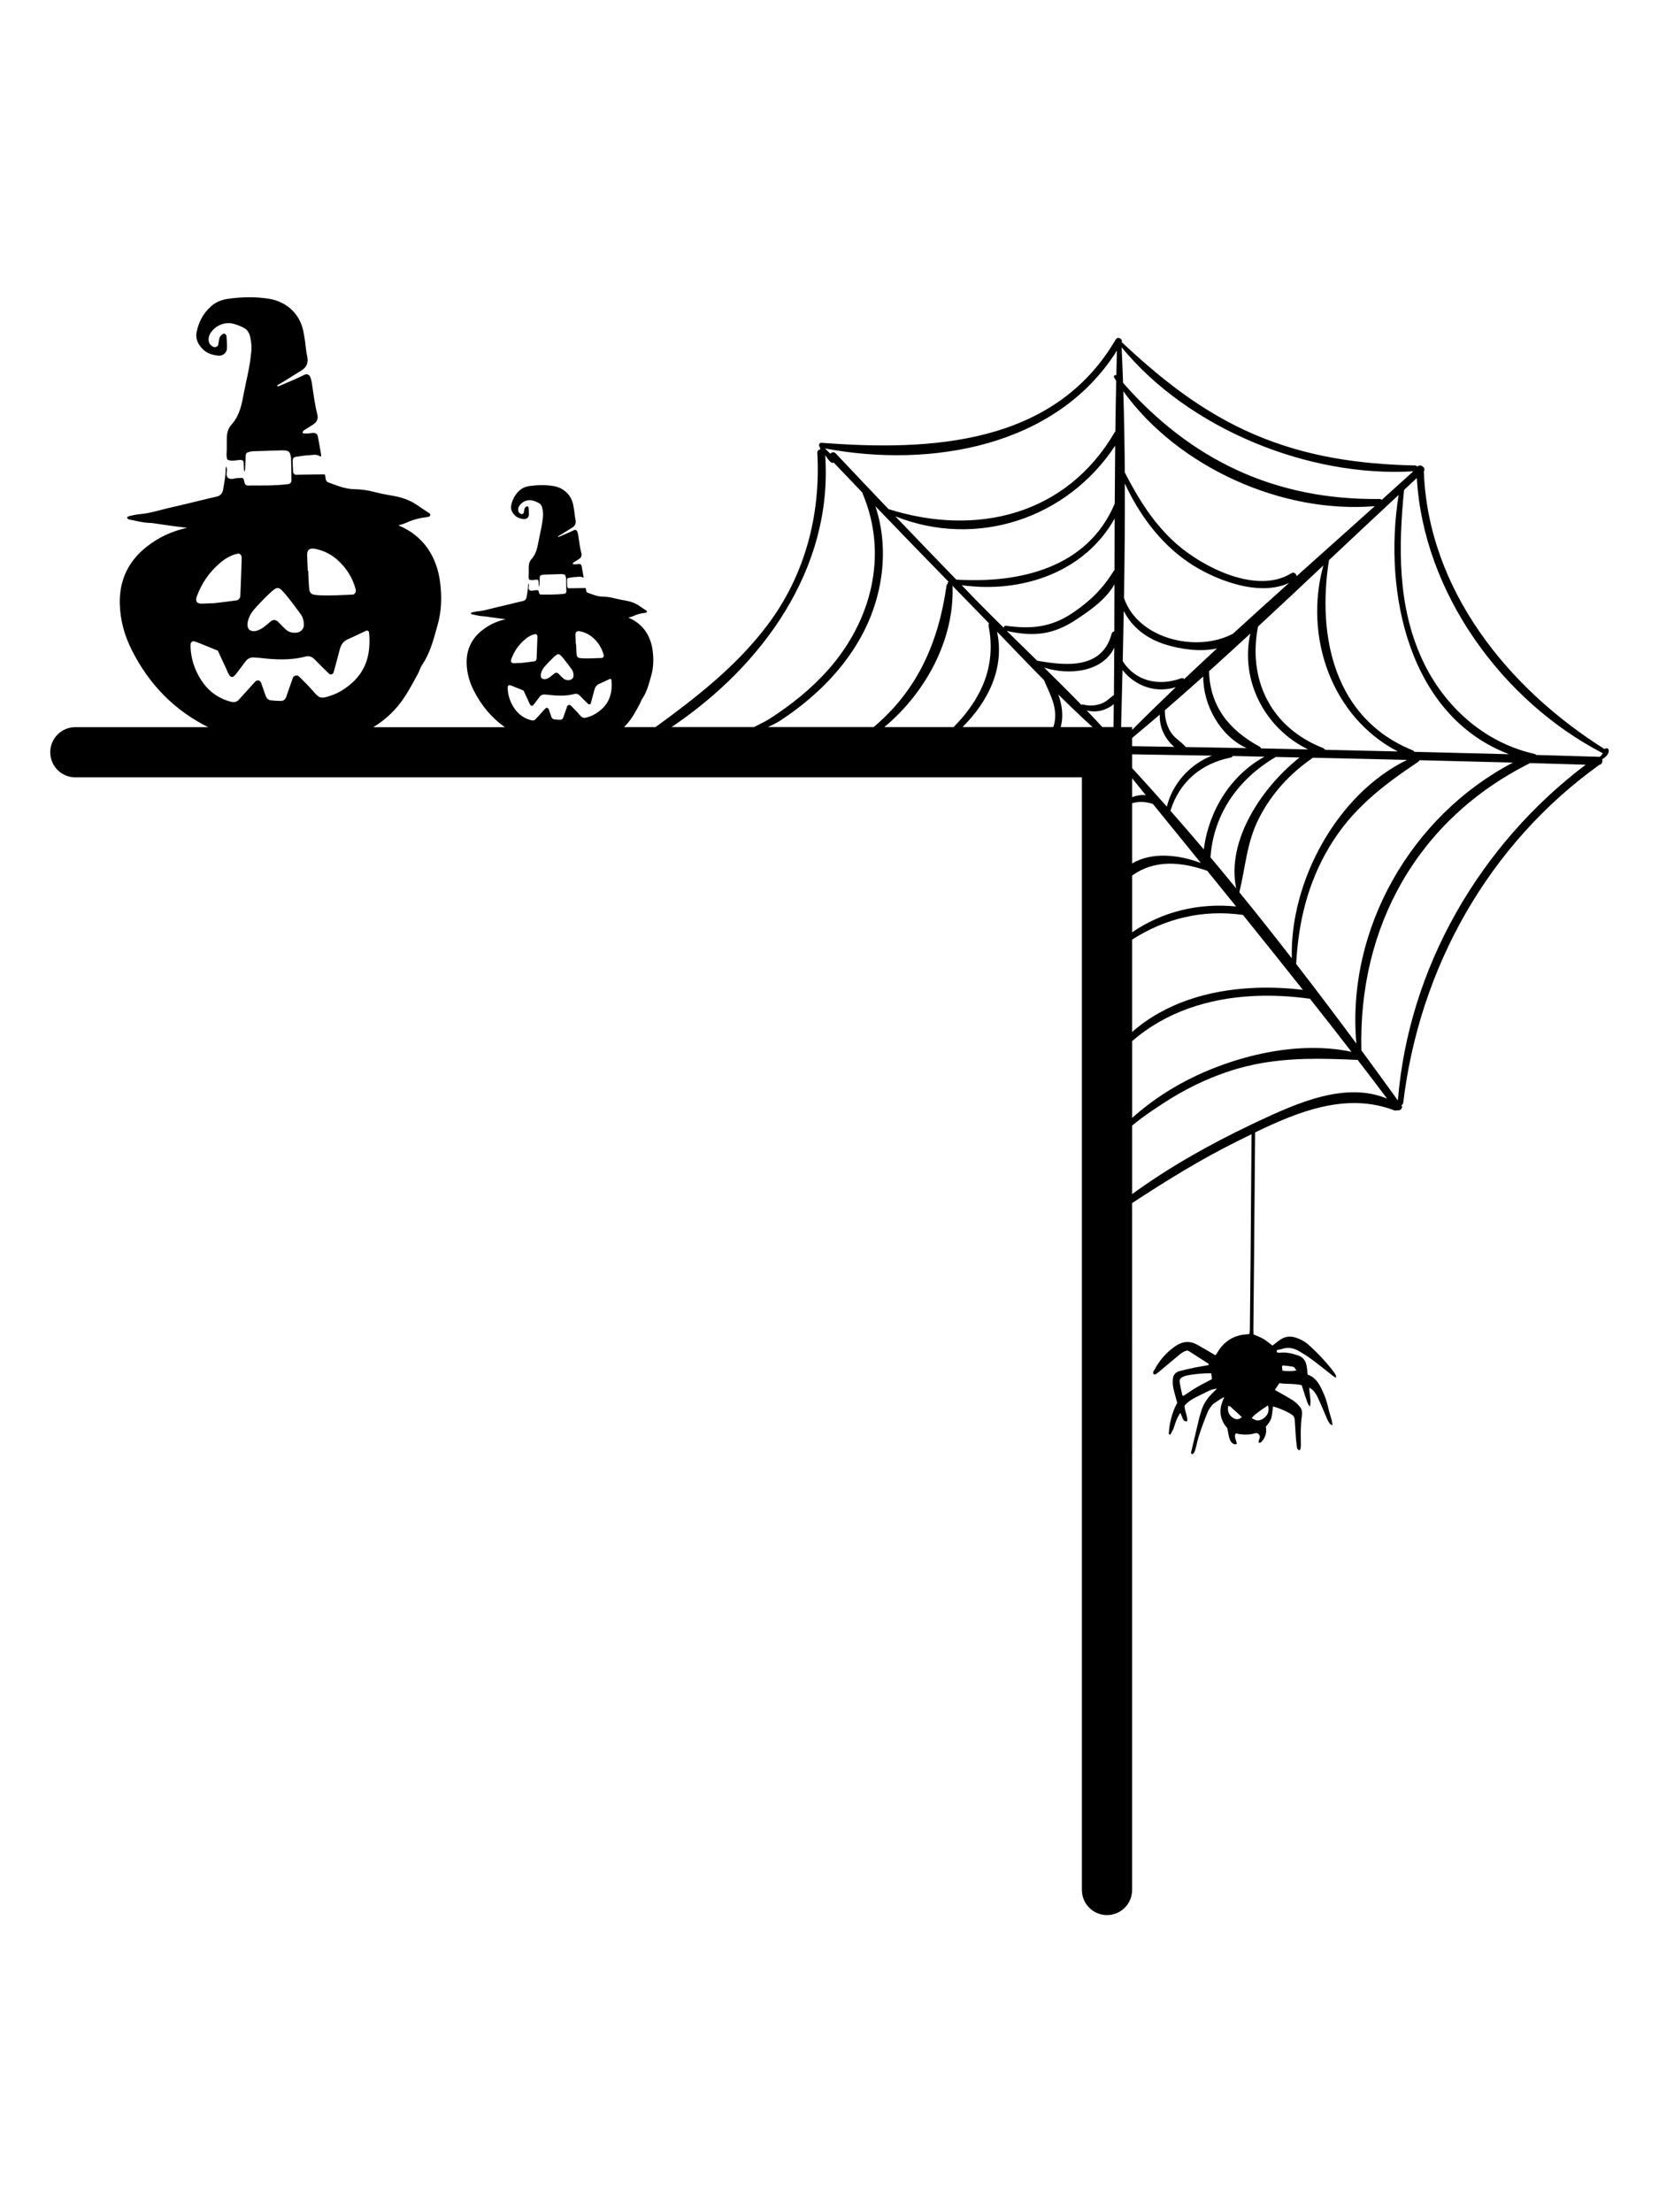 <?xml version="1.0" encoding="utf-8"?>
<!-- Generator: Adobe Illustrator 24.0.0, SVG Export Plug-In . SVG Version: 6.00 Build 0)  -->
<svg version="1.1" id="Layer_1" xmlns="http://www.w3.org/2000/svg" xmlns:xlink="http://www.w3.org/1999/xlink" x="0px" y="0px"
	 viewBox="0 0 864 1152" style="enable-background:new 0 0 864 1152;" xml:space="preserve">
<path d="M837.77,390.5c-0.21-0.89-1.36-1.11-1.98-0.52c-0.04,0.04-0.07,0.08-0.1,0.12c-50.37-31.61-91.92-83.03-94.17-144.64
	c0.66-0.91,0.25-1.97-0.58-2.5c-0.76-0.78-2.15-0.77-2.83,0.04c-0.23-0.34-0.61-0.61-1.17-0.62c-29.18-0.61-56.75-4.58-83.77-16.17
	c-26.53-11.38-48.1-28.43-68.95-48.02c0.52-1.79-2.13-3.19-3.19-1.36c-32.12,55-96.62,58.12-153.23,53.75
	c-1.27-0.1-1.65,1.72-0.74,2.34c-0.1,0.23-0.08,0.5,0.11,0.76c0.08,0.11,0.17,0.21,0.23,0.3c-0.94,0.07-1.8,0.69-1.73,1.93
	c1.79,32.49-6.55,64.09-26.41,90.17c-16.03,21.07-36.7,37.15-57.87,52.56h-16.42c1.57-1.53,3.01-3.24,4.28-5.19
	c1.42-2.17,2.62-4.49,3.88-6.76c0.5-0.91,0.76-1.96,1.34-2.81c2.5-3.66,3.5-7.9,4.68-12.05c1.21-4.23,1.31-8.56,0.77-12.9
	c-0.95-7.62-4.9-14.11-12.63-17.28c0.93-0.23,1.84-0.54,2.72-0.93c1.82-0.82,3.71-1.31,5.68-1.53c0.31-0.03,0.62-0.08,0.91-0.2
	c0.15-0.06,0.31-0.26,0.33-0.42c0.02-0.18-0.05-0.45-0.19-0.54c-1.11-0.76-2.28-1.44-3.36-2.23c-2.32-1.69-4.92-2.62-7.73-3.09
	c-1.84-0.31-3.68-0.66-5.48-1.13c-2.02-0.52-4.04-0.86-6.14-0.87c-2.86-0.02-5.45-1.16-8.08-2.1c-0.25-0.09-0.46-0.41-0.58-0.68
	c-0.12-0.27-0.1-0.61-0.16-0.91c-0.16-0.86-0.16-0.81-0.86-0.8c-2.69,0.06-5.38,0.1-8.07,0.13c-0.38,0-0.82-0.4-0.84-0.77
	c-0.07-1.03-0.13-2.07-0.14-3.1c-0.01-1.24,0.2-1.47,1.35-1.63c1.13-0.15,2.26-0.37,3.4-0.39c1.2-0.03,2.48-0.53,3.59,0.38
	c0.02,0.02,0.17-0.07,0.22-0.14c0.05-0.07,0.09-0.19,0.07-0.27c-0.32-1.84-0.62-3.68-0.98-5.51c-0.2-1.02-0.69-1.31-1.8-1.22
	c-0.31,0.03-0.61,0.11-0.92,0.13c-0.41,0.03-0.83,0.03-1.24,0.04c-0.45,0.01-0.78-0.21-0.67-0.44c0.08-0.17,0.15-0.39,0.3-0.48
	c1.04-0.67,2.14-1.27,3.15-2c0.91-0.66,1.31-1.63,1.03-2.75c-0.83-3.22-1.2-6.52-1.71-9.8c-0.08-0.51-0.23-1.01-0.39-1.5
	c-0.26-0.78-1-1.16-1.72-0.85c-0.95,0.41-1.86,0.91-2.81,1.33c-1.7,0.75-3.42,1.47-5.14,2.19c-0.08,0.03-0.21,0.01-0.29-0.04
	c-0.19-0.11-0.13-0.24,0.13-0.39c0.72-0.41,1.44-0.82,2.14-1.26c1.59-0.98,3.15-2.01,4.75-2.96c1.73-1.03,2.42-2.4,1.95-4.43
	c-0.35-1.51-0.43-3.08-0.66-4.61c-0.13-0.92-0.3-1.84-0.47-2.76c-0.98-5.27-4.92-9.17-10.53-10.05c-4.02-0.63-8.08-0.54-12.1,0
	c-1.97,0.26-3.81,0.94-5.35,2.31c-2.34,2.08-3.71,4.7-4.34,7.73c-0.29,1.39-0.01,2.69,0.75,3.87c0.87,1.35,2.03,2.37,3.57,2.86
	c0.78,0.25,1.61,0.43,2.43,0.46c1.35,0.05,2.41-0.97,2.43-2.3c0.02-1.24-0.06-2.49-0.16-3.73c-0.02-0.23-0.34-0.48-0.58-0.63
	c-0.12-0.07-0.41,0.03-0.57,0.13c-0.54,0.35-0.92,0.84-1.05,1.48c-0.12,0.61-0.18,1.23-0.32,1.83c-0.09,0.42-0.88,0.77-1.28,0.62
	c-0.95-0.37-1.54-1.03-1.61-2.08c-0.05-0.74,0.12-1.44,0.52-2.08c1.41-2.24,4.09-3.49,6.69-2.95c1.1,0.23,2.18,0.68,3.2,1.16
	c1.19,0.56,1.89,1.56,2.16,2.88c0.3,1.43,0.5,2.88,0.35,4.33c-0.18,1.75-0.41,3.51-0.73,5.24c-0.54,2.85-1.23,5.68-1.75,8.53
	c-0.56,3.1-1.36,6.05-3.55,8.48c-1,1.1-1.39,2.53-1.38,4.04c0,0.93-0.05,1.87-0.01,2.8c0.05,1.23-0.29,2.48,0.16,3.69
	c1.28,0.67,2.6,0.16,3.9,0.12c0.62-0.02,1.03,0.26,1.06,0.82c0.04,0.72,0.04,1.45,0.08,2.18c0.01,0.2,0.1,0.39,0.15,0.58
	c0.07-0.23,0.16-0.46,0.21-0.69c0.04-0.2,0.01-0.41,0.02-0.62c0.06-1.24,0.1-2.49,0.18-3.73c0.03-0.45,0.31-0.77,0.74-0.88
	c0.5-0.13,1.01-0.27,1.52-0.29c3.01-0.11,6.01-0.2,9.02-0.27c0.41-0.01,0.83,0.07,1.23,0.17c0.42,0.1,0.74,0.39,0.87,0.8
	c0.15,0.49,0.3,1.01,0.32,1.52c0.07,2.18,0.11,4.36,0.12,6.53c0.01,0.74-0.37,1.13-1.12,1.23c-4.03,0.51-8.08,0.39-12.12,0.41
	c-0.43,0-0.78-0.25-0.91-0.7c-0.11-0.4-0.16-0.81-0.31-1.2c-0.06-0.16-0.27-0.37-0.43-0.38c-0.41-0.04-0.82,0.03-1.23,0.02
	c-1.02-0.02-2.17,0.63-3.01-0.02c-0.91-0.7-0.26-1.95-0.43-2.94c-0.03-0.18-0.13-0.35-0.23-0.58c-0.05,0.36-0.14,0.67-0.13,0.97
	c0.04,1.99-0.42,3.91-0.71,5.86c-0.19,1.26-0.74,2.06-2.08,2.36c-3.14,0.7-6.25,1.5-9.37,2.25c-2.72,0.65-5.46,1.24-8.16,1.96
	c-1.91,0.51-3.82,0.94-5.79,1.11c-1.03,0.09-2.04,0.33-3.05,0.56c-0.26,0.06-0.48,0.3-0.72,0.46c0.22,0.2,0.43,0.53,0.68,0.57
	c2.04,0.35,4.03,0.98,6.13,1.02c0.72,0.01,1.45,0.14,2.16,0.25c3.09,0.46,6.18,0.9,9.28,1.26c-4.48,0.96-8.59,2.84-12.24,5.73
	c-5.53,4.37-8.28,10.07-8.12,17.18c0.11,4.96,1.38,9.6,3.58,13.99c4.04,8.08,9.51,14.51,16.32,19.34h-68.54
	c6.46-3.9,12.01-9.14,16.47-15.97c2.44-3.74,4.51-7.72,6.67-11.63c0.86-1.56,1.31-3.38,2.3-4.84c4.3-6.3,6.02-13.59,8.06-20.74
	c2.08-7.27,2.26-14.73,1.33-22.19c-1.64-13.12-8.43-24.27-21.74-29.74c1.6-0.39,3.17-0.93,4.68-1.61c3.14-1.41,6.38-2.25,9.77-2.63
	c0.53-0.06,1.07-0.14,1.56-0.34c0.26-0.1,0.54-0.45,0.57-0.72c0.04-0.3-0.09-0.78-0.32-0.94c-1.91-1.31-3.92-2.48-5.79-3.84
	c-3.99-2.9-8.46-4.51-13.29-5.31c-3.16-0.53-6.33-1.14-9.43-1.94c-3.48-0.9-6.96-1.47-10.56-1.5c-4.92-0.04-9.38-2-13.91-3.62
	c-0.43-0.15-0.79-0.71-1-1.17c-0.21-0.47-0.18-1.05-0.27-1.57c-0.27-1.48-0.27-1.4-1.48-1.37c-4.63,0.1-9.26,0.16-13.89,0.22
	c-0.65,0.01-1.41-0.69-1.45-1.33c-0.11-1.78-0.23-3.56-0.24-5.33c-0.02-2.13,0.35-2.54,2.32-2.8c1.95-0.26,3.89-0.63,5.85-0.68
	c2.06-0.05,4.26-0.91,6.18,0.65c0.04,0.03,0.29-0.12,0.37-0.23c0.09-0.13,0.15-0.32,0.13-0.47c-0.55-3.16-1.07-6.33-1.69-9.48
	c-0.35-1.76-1.19-2.26-3.1-2.1c-0.53,0.05-1.06,0.18-1.59,0.22c-0.71,0.05-1.42,0.05-2.14,0.07c-0.78,0.01-1.34-0.36-1.15-0.76
	c0.14-0.29,0.27-0.67,0.51-0.83c1.79-1.16,3.69-2.18,5.41-3.43c1.56-1.13,2.26-2.81,1.77-4.73c-1.43-5.55-2.06-11.23-2.94-16.87
	c-0.14-0.87-0.39-1.74-0.67-2.58c-0.45-1.34-1.73-2-2.97-1.46c-1.63,0.71-3.21,1.57-4.84,2.28c-2.93,1.29-5.89,2.53-8.84,3.77
	c-0.13,0.06-0.36,0.01-0.49-0.07c-0.33-0.19-0.23-0.41,0.22-0.67c1.23-0.71,2.47-1.41,3.68-2.16c2.73-1.69,5.42-3.46,8.18-5.1
	c2.97-1.76,4.16-4.13,3.35-7.62c-0.6-2.59-0.75-5.29-1.13-7.94c-0.23-1.59-0.51-3.17-0.8-4.75c-1.69-9.08-8.47-15.77-18.12-17.29
	c-6.92-1.09-13.9-0.93-20.83,0c-3.39,0.45-6.56,1.62-9.21,3.97c-4.03,3.59-6.38,8.08-7.47,13.3c-0.5,2.38-0.02,4.62,1.29,6.66
	c1.49,2.32,3.49,4.09,6.14,4.93c1.34,0.43,2.77,0.74,4.18,0.79c2.33,0.08,4.15-1.67,4.18-3.96c0.03-2.14-0.1-4.28-0.28-6.41
	c-0.03-0.4-0.58-0.83-0.99-1.08c-0.21-0.13-0.7,0.05-0.98,0.22c-0.93,0.6-1.58,1.45-1.81,2.55c-0.21,1.04-0.31,2.11-0.54,3.15
	c-0.16,0.73-1.51,1.33-2.2,1.06c-1.64-0.64-2.65-1.78-2.76-3.59c-0.08-1.28,0.21-2.47,0.9-3.57c2.42-3.85,7.03-6,11.51-5.08
	c1.89,0.39,3.74,1.16,5.51,2c2.04,0.97,3.25,2.69,3.72,4.95c0.51,2.46,0.86,4.95,0.6,7.45c-0.31,3.02-0.7,6.03-1.26,9.01
	c-0.92,4.91-2.12,9.77-3.01,14.68c-0.97,5.34-2.34,10.42-6.11,14.6c-1.71,1.9-2.39,4.35-2.38,6.95c0.01,1.61-0.09,3.22-0.02,4.82
	c0.08,2.12-0.49,4.27,0.28,6.35c2.2,1.16,4.47,0.28,6.7,0.21c1.07-0.04,1.77,0.44,1.82,1.41c0.07,1.25,0.07,2.5,0.13,3.74
	c0.02,0.34,0.17,0.67,0.25,1.01c0.12-0.4,0.28-0.78,0.35-1.19c0.06-0.35,0.03-0.71,0.04-1.07c0.1-2.14,0.18-4.28,0.31-6.42
	c0.05-0.77,0.54-1.32,1.28-1.52c0.86-0.23,1.74-0.46,2.62-0.5c5.17-0.19,10.35-0.34,15.53-0.47c0.7-0.02,1.42,0.12,2.11,0.28
	c0.73,0.17,1.28,0.67,1.5,1.38c0.26,0.85,0.52,1.73,0.55,2.61c0.12,3.75,0.18,7.5,0.21,11.24c0.01,1.27-0.64,1.95-1.94,2.11
	c-6.93,0.88-13.9,0.66-20.86,0.71c-0.74,0-1.34-0.44-1.56-1.21c-0.19-0.68-0.28-1.4-0.53-2.06c-0.1-0.28-0.47-0.63-0.74-0.66
	c-0.7-0.07-1.41,0.06-2.12,0.04c-1.75-0.04-3.73,1.08-5.18-0.04c-1.57-1.21-0.45-3.36-0.75-5.07c-0.05-0.31-0.23-0.6-0.39-0.99
	c-0.09,0.62-0.24,1.15-0.23,1.67c0.07,3.42-0.72,6.73-1.23,10.08c-0.33,2.17-1.27,3.54-3.58,4.05c-5.4,1.2-10.75,2.58-16.13,3.87
	c-4.68,1.12-9.39,2.13-14.05,3.37c-3.29,0.87-6.57,1.61-9.97,1.91c-1.77,0.16-3.52,0.57-5.25,0.96c-0.45,0.1-0.82,0.52-1.23,0.79
	c0.39,0.34,0.73,0.91,1.16,0.98c3.51,0.6,6.94,1.69,10.54,1.76c1.24,0.02,2.49,0.24,3.72,0.42c5.31,0.8,10.63,1.54,15.96,2.16
	c-7.7,1.65-14.78,4.88-21.06,9.85c-9.51,7.52-14.24,17.33-13.98,29.56c0.18,8.53,2.38,16.51,6.16,24.07
	c9.15,18.3,22.52,31.68,39.88,40.32H39.24c-7.22,0-13.07,5.85-13.07,13.07c0,7.22,5.85,13.07,13.07,13.07h300.97h6.71h20.9h6.74
	h49.52h5.61h44.11h4.42h35.89h5.28h19.44h4.24h20.38v0.92v6.1v9.37v2.96v36.08v3.95v28.57v6.73v57.52v8.72v50.57v10.8V984.2
	c0,7.22,5.85,13.07,13.07,13.07c7.22,0,13.07-5.85,13.07-13.07V626.5c17.74-11.61,35.68-22.75,54.78-32.2
	c2.45-1.21,4.93-2.45,7.43-3.67c-0.17,22.11-0.33,44.21-0.51,66.32c-0.1,11.78-0.23,23.57-0.36,35.35c-0.01,0.77-0.14,1.54-0.19,2.3
	c-0.45,0.11-0.74,0.21-1.03,0.22c-7.06,0.33-12.32,3.61-15.82,9.71c-0.23,0.4-0.58,0.74-0.95,1.21c-0.99-0.58-1.83-1.09-2.67-1.58
	c-2.34-1.35-4.64-2.77-7-4.03c-3.69-1.97-7.25-1.66-10.75,0.63c-4.8,3.14-8.42,7.31-11.16,12.29c-0.39,0.72-1.22,1.46-0.58,2.44
	c0.37,0.56,1.2,0.23,2.53-0.89c3.51-2.96,7.03-5.9,10.55-8.85c1.31-1.09,2.67-2.11,4.5-2.48c0.37,0.18,0.85,0.34,1.27,0.61
	c3.21,2.04,6.4,4.09,9.58,6.15c0.18,0.12,0.19,0.48,0.3,0.83c-2.55,0.45-5.01,0.83-7.44,1.33c-2.55,0.51-5.06,1.13-7.58,1.75
	c-2.33,0.56-3.59,2.11-3.7,4.49c-0.07,1.28-0.03,2.6,0.19,3.87c0.29,1.66,0.8,3.29,1.22,4.94c0.3,1.14,0.63,2.28,0.89,3.26
	c-3,5.48-4.1,11.46-4.36,15.67c-0.03,0.4-0.04,0.8,0.7,0.96c0.5-0.87,1.09-1.76,1.53-2.74c0.41-0.89,0.63-1.89,0.98-2.82
	c0.69-1.97,1.43-3.91,2.81-5.88c0.45,1.16,0.8,2.06,1.17,2.97c0.41,1,1.06,1.66,2.39,1.47c0.26-2.79-1.39-5.2-1.4-8.15
	c2.52-3.03,6.26-4.54,9.81-6.29c2.06-1.03,4.09-2.31,7.05-2.57c-0.84,0.85-1.29,1.33-1.77,1.8c-3.03,2.86-5.38,6.15-6.48,10.22
	c-0.26,0.96-0.65,1.9-0.87,2.88c-1.47,6.11-2.9,12.22-4.35,18.34c-0.01,0.1-0.03,0.21,0,0.29c0.08,0.18,0.17,0.4,0.32,0.48
	c0.14,0.1,0.45,0.12,0.55,0.03c0.36-0.32,0.8-0.65,0.95-1.07c0.4-1.11,0.72-2.28,0.98-3.45c1.36-6.05,3.62-11.82,5.96-17.54
	c0.52-1.27,1.42-2.39,2.3-3.47c0.55-0.67,1.36-1.14,2.12-1.65c1.14-0.76,2.23-1.62,4.16-2.45c-1.46,3.12-2.28,5.82-1.95,8.77
	c0.37,3.11,1.87,5.63,3.49,7.4c0.45,2.23,0.67,3.91,1.16,5.52c0.37,1.25,1.18,2.34,2.46,2.86c0.34,0.15,0.84-0.07,1.35-0.14
	c-0.23-1.93-1.53-3.52-0.76-5.28c0.19-0.11,0.29-0.21,0.36-0.19c3.36,0.72,6.7,0.89,10.04-0.14c1.31-0.4,2.5,0.92,2.31,2.31
	c-0.12,0.84-0.88,1.57-0.51,2.59c0.85,0.28,1.32-0.28,1.75-0.8c1.82-2.2,2.48-4.73,1.87-7.43c1.33-1.6,2.57-3.1,2.99-4.98
	c0.4-1.83,0.54-3.72,0.78-5.59c2.64,0.52,8.37,3.08,10.06,4.43c0.87,0.67,1.21,1.51,1.27,2.59c0.17,3.08,0.36,6.18,0.59,9.26
	c0.14,1.69,0.32,3.38,0.56,5.05c0.11,0.67,0.36,1.38,1.57,1.43c0.55-1.33,0.45-2.63,0.44-3.91c-0.08-4.6-0.15-9.18,0.51-13.75
	c0.07-0.5,0.07-0.99,0.1-1.49c0.07-1.25-0.25-2.42-1.03-3.36c-0.76-0.92-1.58-1.82-2.52-2.55c-1.09-0.87-2.28-1.6-3.49-2.3
	c-2.31-1.36-4.66-2.66-7.09-4.02c0.41-0.66,0.77-1.25,1.16-1.82c0.39-0.56,0.8-1.1,1.24-1.69c3.85,0.55,7.66,0.12,11.57,1.03
	c0.39,1.18,0.78,2.41,1.18,3.63c0.43,1.32,0.81,2.68,1.31,3.98c0.44,1.17,0.69,2.46,1.83,3.52c0.72-3.36-0.29-6.41-0.41-9.88
	c0.73,0.48,1.16,0.69,1.5,1c1.29,1.14,2.23,2.57,2.94,4.11c1.25,2.72,2.45,5.46,3.61,8.21c0.83,1.93,1.47,3.95,2.79,5.6
	c0.21,0.26,0.61,0.36,1.25,0.73c-0.12-1.05-0.12-1.73-0.29-2.37c-0.59-2.22-1.36-4.39-1.84-6.62c-0.72-3.25-1.8-6.34-3.22-9.32
	c-1.66-3.47-3.54-6.77-7.53-8.06c-0.21-1.71-0.3-3.29-0.62-4.84c-0.5-2.52-1.89-4.38-4.42-5.19c-2.96-0.96-5.94-1.75-9.11-1.43
	c-0.39,0.03-0.8,0.11-1.18,0.03c-0.65-0.14-1.07-0.5-0.59-1.44c0.84-0.17,1.83-0.29,2.77-0.59c3.08-0.99,5.96-0.36,8.63,1.2
	c2.33,1.36,4.62,2.79,6.77,4.4c3.84,2.86,7.57,5.89,11.34,8.83c0.28,0.22,0.63,0.34,1.21,0.63c-0.08-0.66-0.01-1.09-0.18-1.39
	c-0.44-0.78-0.94-1.54-1.49-2.24c-3.89-4.97-8.19-9.55-12.91-13.73c-1.93-1.69-4.09-2.78-6.51-3.55c-3.12-1-5.9-0.51-8.48,1.44
	c-1.18,0.91-2.38,1.8-3.59,2.72c-1.55-1.17-2.97-2.45-4.58-3.4c-1.61-0.96-3.41-1.58-5.28-2.42c-0.03-0.92-0.08-1.9-0.07-2.89
	c0.12-12.59,0.26-25.17,0.37-37.76c0.19-21.51,0.36-43.01,0.54-64.53c22.79-11.02,47.75-20.98,72.45-11.49
	c0.55,0.21,1.03,0.14,1.43-0.08c1.54,0.47,3.43-1,2.28-2.61c0.5-0.19,0.91-0.61,0.98-1.25c8.42-70.26,44.38-134.57,102.15-175.99
	c1.39-0.25,1.86-1.75,1.43-2.9C836.12,394.4,838.22,392.51,837.77,390.5z M302.34,328.81c2.4,0.54,4.56,1.58,6.4,3.2
	c2.79,2.45,4.71,5.46,5.65,9.07c0.18,0.7-0.27,1.53-0.94,1.55c-3.27,0.1-6.55,0.35-9.81,0.21c-3.14-0.14-3.25-0.51-3.44-3.3
	c-0.09-1.38-0.12-2.76-0.18-4.13c-0.04,0-0.09,0-0.13,0.01c-0.07-1.55-0.15-3.1-0.2-4.65C299.64,329,300.48,328.4,302.34,328.81z
	 M281.7,350.96c0.31-1.58,1.1-2.91,2.14-4.07c1.38-1.54,2.81-3.04,4.31-4.46c2.59-2.44,2.86-2.43,5.23,0.4
	c1.54,1.85,2.96,3.8,4.38,5.75c0.73,1,0.98,2.18,0.93,3.43c-0.04,0.98-0.92,1.93-1.95,2.1c-1.26,0.2-2.44,0-3.4-0.83
	c-0.91-0.77-1.69-1.7-2.56-2.53c-0.23-0.22-0.59-0.31-0.9-0.46c-0.32,0.08-0.71,0.07-0.96,0.25c-0.82,0.62-1.57,1.35-2.4,1.96
	c-0.54,0.4-1.16,0.75-1.79,0.97c-0.81,0.29-1.67,0.37-2.46-0.16C281.71,352.95,281.51,351.94,281.7,350.96z M266.34,343.07
	c1.41-3.8,3.62-7.06,6.65-9.74c1.7-1.5,3.57-2.73,5.85-3.13c0.24-0.04,0.63,0.19,0.79,0.41c0.18,0.26,0.27,0.65,0.26,0.98
	c-0.12,3.79-0.25,7.59-0.42,11.38c-0.03,0.75-0.51,1.31-1.26,1.42c-2.22,0.32-4.45,0.56-6.52,0.82c-1.37,0.06-2.58,0.12-3.79,0.16
	C266.27,345.42,265.76,344.63,266.34,343.07z M264.43,357.62c0.01-0.49,0.6-1,1.02-0.86c0.49,0.16,0.99,0.31,1.46,0.5
	c1.92,0.77,3.83,1.56,5.75,2.34c0.87,1.88,1.75,3.76,2.62,5.64c0.07,0.16,0.12,0.32,0.19,0.48c1.02,2.33,1.61,2.42,3.04,0.51
	c0.83-1.11,1.67-2.21,2.49-3.33c0.67-0.91,1.57-1.32,2.69-1.24c0.52,0.04,1.04,0.07,1.56,0.13c4.67,0.54,9.34,0.82,13.96-0.41
	c1.09-0.29,2,0.08,2.8,0.91c1.43,1.5,2.93,2.94,4.41,4.39c0.32,0.32,1.12,0.04,1.26-0.45c0.65-2.33,1.28-4.67,1.89-7.02
	c0.37-1.43,1.1-2.47,2.5-3.08c1.9-0.82,3.73-1.78,5.62-2.62c0.15-0.07,0.7,0.28,0.72,0.46c0.59,5.98-0.54,11.38-5.3,15.53
	c-1.85,1.61-3.91,2.92-6.22,3.7c-3.05,1.03-3.5,0.87-5.41-1.38c-1.34-1.58-2.85-3.01-4.32-4.48c-0.45-0.45-1.56-0.18-1.77,0.42
	c-0.7,1.96-1.35,3.93-2.05,5.88c-0.25,0.69-0.76,1.18-1.54,1.17c-1.03-0.01-2.07-0.05-3.09-0.18c-0.73-0.09-1.27-0.58-1.53-1.26
	c-0.49-1.3-0.9-2.63-1.37-3.93c-0.35-0.96-1.25-1.13-1.95-0.35c-1.63,1.8-3.23,3.62-4.88,5.4c-0.64,0.68-1.46,0.81-2.39,0.56
	c-4.08-1.07-7.14-3.5-9.28-7.06c-1.72-2.86-2.75-5.98-2.91-9.42C264.41,358.31,264.42,357.96,264.43,357.62z M164.51,285.87
	c4.13,0.92,7.84,2.72,11.02,5.51c4.8,4.22,8.1,9.4,9.73,15.61c0.32,1.21-0.47,2.63-1.62,2.66c-5.63,0.18-11.28,0.61-16.89,0.35
	c-5.41-0.24-5.6-0.87-5.91-5.68c-0.16-2.37-0.21-4.74-0.32-7.11c-0.08,0-0.15,0.01-0.23,0.01c-0.11-2.67-0.26-5.33-0.34-8
	C159.87,286.2,161.32,285.16,164.51,285.87z M129,323.97c0.53-2.72,1.89-5.01,3.68-7.01c2.37-2.65,4.84-5.23,7.42-7.67
	c4.46-4.21,4.93-4.19,8.99,0.69c2.65,3.18,5.09,6.54,7.53,9.89c1.25,1.72,1.68,3.76,1.61,5.9c-0.06,1.68-1.59,3.33-3.35,3.61
	c-2.16,0.34-4.2-0.01-5.86-1.42c-1.57-1.33-2.91-2.93-4.41-4.35c-0.4-0.38-1.02-0.53-1.54-0.79c-0.56,0.14-1.22,0.12-1.64,0.43
	c-1.42,1.07-2.7,2.32-4.13,3.37c-0.94,0.69-1.99,1.29-3.09,1.67c-1.4,0.5-2.87,0.64-4.24-0.27
	C129.01,327.4,128.67,325.67,129,323.97z M102.56,310.41c2.43-6.54,6.22-12.14,11.45-16.75c2.93-2.58,6.14-4.69,10.06-5.39
	c0.41-0.07,1.09,0.33,1.36,0.71c0.32,0.45,0.47,1.12,0.45,1.68c-0.21,6.53-0.43,13.06-0.72,19.58c-0.06,1.29-0.87,2.26-2.16,2.44
	c-3.82,0.54-7.66,0.97-11.22,1.4c-2.36,0.1-4.44,0.21-6.51,0.27C102.45,314.44,101.56,313.09,102.56,310.41z M99.23,337.09
	c0.01-0.47,0.04-1.07,0.05-1.66c0.02-0.84,1.03-1.72,1.75-1.49c0.84,0.27,1.7,0.53,2.52,0.86c3.3,1.33,6.6,2.68,9.89,4.03
	c1.5,3.23,3.01,6.46,4.51,9.7c0.13,0.27,0.21,0.56,0.33,0.83c1.76,4.01,2.78,4.17,5.22,0.88c1.42-1.92,2.87-3.81,4.29-5.73
	c1.16-1.57,2.7-2.27,4.63-2.14c0.89,0.06,1.79,0.12,2.68,0.22c8.04,0.92,16.06,1.41,24.02-0.71c1.87-0.5,3.45,0.13,4.82,1.57
	c2.47,2.58,5.04,5.06,7.6,7.55c0.56,0.54,1.93,0.07,2.17-0.77c1.11-4.02,2.21-8.04,3.25-12.08c0.63-2.45,1.89-4.26,4.31-5.31
	c3.26-1.41,6.43-3.06,9.67-4.51c0.26-0.12,1.21,0.48,1.24,0.8c1.01,10.28-0.92,19.58-9.13,26.73c-3.19,2.78-6.72,5.02-10.71,6.37
	c-5.25,1.78-6.02,1.49-9.31-2.37c-2.31-2.71-4.91-5.19-7.43-7.71c-0.78-0.78-2.68-0.31-3.05,0.72c-1.2,3.37-2.32,6.76-3.53,10.12
	c-0.43,1.19-1.31,2.03-2.65,2.02c-1.78-0.02-3.56-0.09-5.32-0.31c-1.25-0.16-2.19-1-2.63-2.17c-0.84-2.23-1.54-4.52-2.35-6.76
	c-0.6-1.66-2.15-1.94-3.36-0.61c-2.81,3.09-5.56,6.23-8.4,9.29c-1.09,1.18-2.52,1.39-4.11,0.97c-7.01-1.84-12.28-6.03-15.97-12.14
	C101.26,348.39,99.5,343.01,99.23,337.09z M623.53,722.27c-2.49,1.46-4.86,3.1-7.22,4.64c-0.72-0.19-0.66-0.76-0.76-1.21
	c-0.39-1.86-0.84-3.7-1.13-5.57c-0.28-1.83,0.19-2.53,1.89-3.26c0.45-0.19,0.94-0.37,1.42-0.48c4.2-0.94,8.46-1.27,13.07-1.27
	c0.15,1.2,0.26,2.06,0.39,3.05C628.58,719.54,626,720.81,623.53,722.27z M642.23,738.39c-2.28-1.42-3.04-3.55-2.61-6.23
	c1.24-0.08,1.72,0.95,2.45,1.53c0.87,0.69,1.65,1.44,2.46,2.19c0.72,0.66,1.42,1.33,2.2,2.06
	C645.18,739.4,643.67,739.29,642.23,738.39z M668.23,711.05c1.58,0.17,3.16,0.3,4.73,0.58c1.09,0.19,1.27,0.47,2.17,2.04
	c-2.55,0.45-4.8,0.4-7.24,0.1c-0.1-0.85-0.18-1.61-0.25-2.28C667.93,711.27,668.08,711.04,668.23,711.05z M660.36,731.86
	c0.8,2.85,0,5.09-2.24,6.69c-2.2,1.57-3.78,1.54-6.23-0.1C652.79,737.14,656.19,734.49,660.36,731.86z M736.08,245.42
	c-5.46,4.97-10.97,9.92-16.46,14.86c-0.28-0.25-0.66-0.43-1.17-0.43c-54.34,0.65-98.29-20.27-133.57-60.49
	c-0.21-6.16-0.45-12.34-0.74-18.51C619.05,223.38,681.66,248.74,736.08,245.42z M785.92,392.75c-16.43-0.44-32.86-0.84-49.29-1.24
	c-0.22-0.33-0.5-0.62-0.94-0.8c-40.95-16.58-49.84-59.51-43.56-99.02c12.08-11.38,24.18-22.7,36.28-33.97
	C720.19,308.94,733.91,373,785.92,392.75z M706.39,543.43c-10.29-13.9-20.74-27.74-31.36-41.46c1.17-21.58,5.9-41.73,17.06-60.56
	c11.85-19.99,27.66-32.05,46.56-44.73c0.3-0.21,0.5-0.5,0.61-0.81c16.22,0.39,32.46,0.8,48.68,1.24
	C735.05,424.77,701.1,483.69,706.39,543.43z M455.9,263.61c12.74,13.25,25.52,26.46,38.36,39.6c-0.28-0.21-0.84-0.08-0.73,0.44
	c0.03,0.14,0.04,0.28,0.05,0.41c-0.3,0.17-0.56,0.45-0.63,0.92c-4.32,30.18-15.42,54.65-37.95,73.64h-55.04
	c2.27-1.09,4.4-2.09,5.92-3.07c5.61-3.63,10.98-7.62,16.04-11.98c10.47-9,19.69-19.64,26.39-31.74
	C459.78,311.14,463.36,286.04,455.9,263.61z M606.46,382.69c1.16,2.11,2.94,4.51,5.09,6.23c-7.32-0.12-14.63-0.26-21.95-0.36v-4.25
	c4.84-4.03,9.65-8.1,14.42-12.2C603.86,375.78,604.65,379.39,606.46,382.69z M727.94,391.32c-12.63-0.29-25.28-0.61-37.91-0.87
	c-0.19-0.39-0.51-0.73-1-0.92c-27.38-10.73-39.28-35.83-33.85-63.27c11.39-10.54,22.72-21.18,34.01-31.81
	C678.97,331.64,693.47,373.35,727.94,391.32z M672.77,499.04c-8.99-11.56-18.07-23.06-27.33-34.4c3.3-13.35,3.77-25.88,10.26-38.61
	c6.59-12.91,16.22-23.34,28.08-31.44c16.33,0.34,32.68,0.74,49.01,1.13C696.29,413.46,671.69,459.11,672.77,499.04z M585.81,251.8
	c7.47,16.06,18.19,30.77,32.9,40.87c13.13,9.03,36.71,18.42,52.67,10.86c-9.82,8.81-19.64,17.65-29.36,26.57
	c-0.1,0.03-0.18,0.03-0.26,0.08c-18.88,9.8-49.18,2.46-56.39-18.78C585.7,291.53,585.89,271.66,585.81,251.8z M651.17,329.91
	c-5.38,24.42,7.44,49.33,30.09,60.35c-8.2-0.17-16.39-0.39-24.59-0.54c-0.07-0.36-0.29-0.67-0.7-0.91
	c-16.11-8.79-25.81-21.16-26.31-39.26C636.89,343.07,644.03,336.48,651.17,329.91z M643.81,462.62c-4.43-5.41-8.9-10.8-13.4-16.15
	c1.61-22.92,14.72-40.96,34.03-52.3c4.13,0.08,8.27,0.19,12.41,0.28C657.27,409.82,638.54,437.77,643.81,462.62z M589.61,418.3
	c3.38-1.1,7.1-0.87,10.8,0.34c8.34,10.26,16.69,20.52,25.02,30.78c-11.68-4.47-25.76-5.81-35.82,0.22V418.3z M589.61,455.93
	c11.57-8.28,25.15-7.32,39.12-2.46c5.02,6.19,10.02,12.38,15.03,18.58c-19.26-1.94-38.36,2.57-54.14,13.43V455.93z M658.55,394.04
	c-17.65,9.66-29.12,28.3-31.61,48.28c-5.74-6.76-11.52-13.48-17.38-20.12c4.69-15.11,16.07-24.63,31.41-27.7
	c0.52-0.1,0.83-0.43,1-0.83C647.5,393.78,653.01,393.93,658.55,394.04z M607.7,420.07c-5.99-6.76-12-13.46-18.09-20.08v-7.18
	c13.87,0.21,27.74,0.45,41.6,0.69C619.77,397.91,610.51,408.19,607.7,420.07z M596.72,414.07c-2.38-0.22-4.83,0.17-7.11,1.02v-9.8
	C591.98,408.23,594.36,411.16,596.72,414.07z M589.61,489.29c17.2-11.05,36.93-15.81,57.72-12.84
	c10.46,12.96,20.86,25.96,31.22,39.02c-8.01-0.96-16.15-1.36-24.26-1.06c-0.62,0.01-1.24,0.04-1.86,0.08
	c-23.16,1.11-45.72,7.88-62.83,22.92V489.29z M675.26,300.05c-0.11-1.25-1.36-2.38-2.75-1.53c-18.12,11.27-46.36-3.33-60.03-15.48
	c-11.63-10.32-19.69-23.35-26.68-36.99c-0.1-14.12-0.36-28.24-0.78-42.31c28.54,39.6,82.72,63.87,130.97,59.84
	C702.44,275.75,688.86,287.88,675.26,300.05z M585.25,318.11c4.24,8.61,12.16,14.59,21.85,17.56c7.61,2.33,18.03,4,26.71,1.98
	c-5.72,5.31-11.43,10.64-17.09,16c-0.36-0.44-0.91-0.67-1.57-0.44c-11.82,4.35-23.91,1.44-30.44-8.9
	C584.9,335.57,585.08,326.85,585.25,318.11z M626.64,352.28c-0.1,14.94,8.93,31.14,22.62,37.3c-10.6-0.19-21.19-0.4-31.77-0.56
	c-0.04-0.08-0.08-0.15-0.14-0.21c-2.53-2.89-5.77-4.39-7.84-7.9c-2.04-3.41-2.9-7.14-2.83-11.08
	C613.37,364.06,620.02,358.18,626.64,352.28z M496.07,305.4c-0.01-0.17-0.05-0.3-0.11-0.45c3.41,3.49,6.8,7,10.21,10.5
	c2.99,3.03,5.96,6.1,8.94,9.18c-0.23,0.36-0.34,0.81-0.25,1.35c4.21,21.4-4.29,38.56-18.25,52.66h-36.09
	C481.98,360.92,497.09,332.97,496.07,305.4z M580.28,340.84c-0.04,7.02-0.08,14.02-0.15,21.03c-2.12,1.6-3.83,3.48-6.48,4.49
	c-3.15,1.2-6.36,1.35-9.62,0.51c-0.33-0.08-0.63,0-0.88,0.17c-6.34-6.56-12.84-12.99-19.36-19.4c13.21,4.21,30.52,2.26,36.52-10.4
	c0,0.96-0.01,1.94-0.01,2.9C580.21,340.34,580.18,340.57,580.28,340.84z M578.96,329.95c-4.91,18.66-23.87,16.79-38.82,14.09
	c-5.27-5.17-10.55-10.33-15.81-15.49c14.01,3.12,24.19,2.09,36.38-6.04c7.28-4.84,15.36-10.46,19.7-18.23
	c-0.03,8.17-0.04,16.35-0.07,24.52C579.72,328.89,579.14,329.24,578.96,329.95z M580.07,297.25c-5.83,9.37-12.18,15.64-21.34,21.85
	c-11.43,7.72-21.66,8.53-34.85,6.77c-0.69-0.08-1.1,0.43-1.2,1c-4.69-4.64-9.37-9.29-13.97-13.98c-2.64-2.7-5.24-5.45-7.87-8.15
	c31.3,4.36,64.05-6.71,79.67-34.74c-0.03,8.94-0.05,17.89-0.08,26.85C580.31,296.95,580.17,297.09,580.07,297.25z M519.24,328.91
	c8.1,8.42,16.22,16.91,24.48,25.26c2.55,6.21,6,11.98,5.82,18.97c-0.06,2.09-0.41,3.87-0.99,5.48h-47.27
	C514.55,365.42,523.37,347.9,519.24,328.91z M552.39,378.63c0.11-0.41,0.22-0.81,0.3-1.21c1.14-5.12,0.34-10.66-1.54-15.78
	c5.85,5.79,11.79,11.48,17.85,16.99H552.39z M574.1,378.63c-2.68-2.92-5.41-5.81-8.15-8.67c2.82,0.72,5.78,0.67,8.61-0.25
	c1.82-0.59,3.87-1.62,5.49-3.03c-0.04,3.98-0.08,7.95-0.14,11.94H574.1z M580.55,262.23c-14.08,33.55-49.51,41.61-82.53,39.6
	c-10.62-10.94-21.19-21.93-31.72-32.95c42.42,16.87,89.55,1.13,114.48-36.81C580.69,242.13,580.61,252.18,580.55,262.23z
	 M589.61,542.16c17.52-15.22,39.61-22.24,62.79-23.46c0.62-0.03,1.25-0.05,1.87-0.08c9.14-0.36,18.44,0.17,27.67,1.44
	c0.1,0.01,0.17-0.03,0.25-0.01c7.27,9.18,14.49,18.41,21.66,27.68c-15.89-3.41-33.31-2.26-49.85,1.62c-0.62,0.15-1.22,0.3-1.84,0.45
	c-10.2,2.53-20.05,6.1-28.95,10.26c-12.14,5.68-23.57,13.11-33.59,22.06V542.16z M584.6,348.91c6.47,8.31,17.41,12.3,27.79,8.9
	c-7.68,7.36-15.3,14.75-22.79,22.28v-1.46h-5.74C584.12,368.72,584.37,358.81,584.6,348.91z M581.68,182.58
	c-0.11,4.29-0.22,8.59-0.3,12.88c-0.63-0.48-1.64,0.34-1.17,1.09c0.34,0.58,0.73,1.14,1.1,1.72c-0.18,8.81-0.33,17.63-0.44,26.45
	c-0.12,0.12-0.26,0.22-0.36,0.4c-25.24,43.25-72.06,54.41-117.78,39.99c-9.18-9.63-18.34-19.28-27.46-28.96
	c-0.94-0.99-2.15-0.67-2.85,0.11c-0.19-0.18-0.39-0.34-0.55-0.52c-0.74-0.74-1.47-1.47-2.2-2.22
	C484.58,243.92,550.26,232.71,581.68,182.58z M429.76,237.08c0.1,0.12,0.19,0.25,0.29,0.37c0.88,1.16,1.62,2.57,2.85,3.37
	c0.48,0.32,0.94,0.29,1.29,0.07c4.97,5.23,9.96,10.42,14.94,15.63c0.01,0.15,0.03,0.3,0.1,0.47c13.51,31.85,4.66,66.24-17.81,91.67
	c-8.99,10.15-19.7,18.69-31.12,25.96c-2.09,1.32-4.95,2.55-7.57,4h-42.97C397.19,346.66,433.85,296.1,429.76,237.08z M655.34,583.86
	c-0.55,0.26-1.1,0.51-1.65,0.78c-0.61,0.28-1.21,0.56-1.83,0.87c-21.62,10.28-42.82,22.17-62.25,36.31v-35.68
	c6.32-5.23,13.25-9.69,17.25-12.27c9.88-6.41,20.49-11.64,31.63-15.48c4.58-1.58,9.11-2.83,13.61-3.8c0.62-0.14,1.24-0.28,1.84-0.39
	c17.3-3.49,34.3-3.11,52.54-2.27c0.19,0.01,0.34-0.03,0.51-0.07c5.17,6.7,10.29,13.46,15.4,20.23
	C700.61,563.05,675.36,574.5,655.34,583.86z M728.01,573.07c-6.27-8.71-12.6-17.41-19-26.09c-1.71-64.59,29.42-120.45,87.87-149.61
	c9.66,0.28,19.31,0.55,28.96,0.84C770.7,439.87,733.58,503.83,728.01,573.07z M833.01,394.19c-0.17-0.04-0.33-0.11-0.55-0.11
	c-10.79-0.34-21.58-0.63-32.36-0.94c-0.23-0.25-0.52-0.45-0.94-0.55c-26.27-5.86-47.32-24.95-58.49-49.18
	c-12.87-27.9-12.37-58.4-9.45-88.28c2.22-2.06,4.44-4.13,6.66-6.19c3.37,59.55,44.46,116.24,96.83,143.28
	C834.33,393.06,833.74,393.67,833.01,394.19z"/>
</svg>
